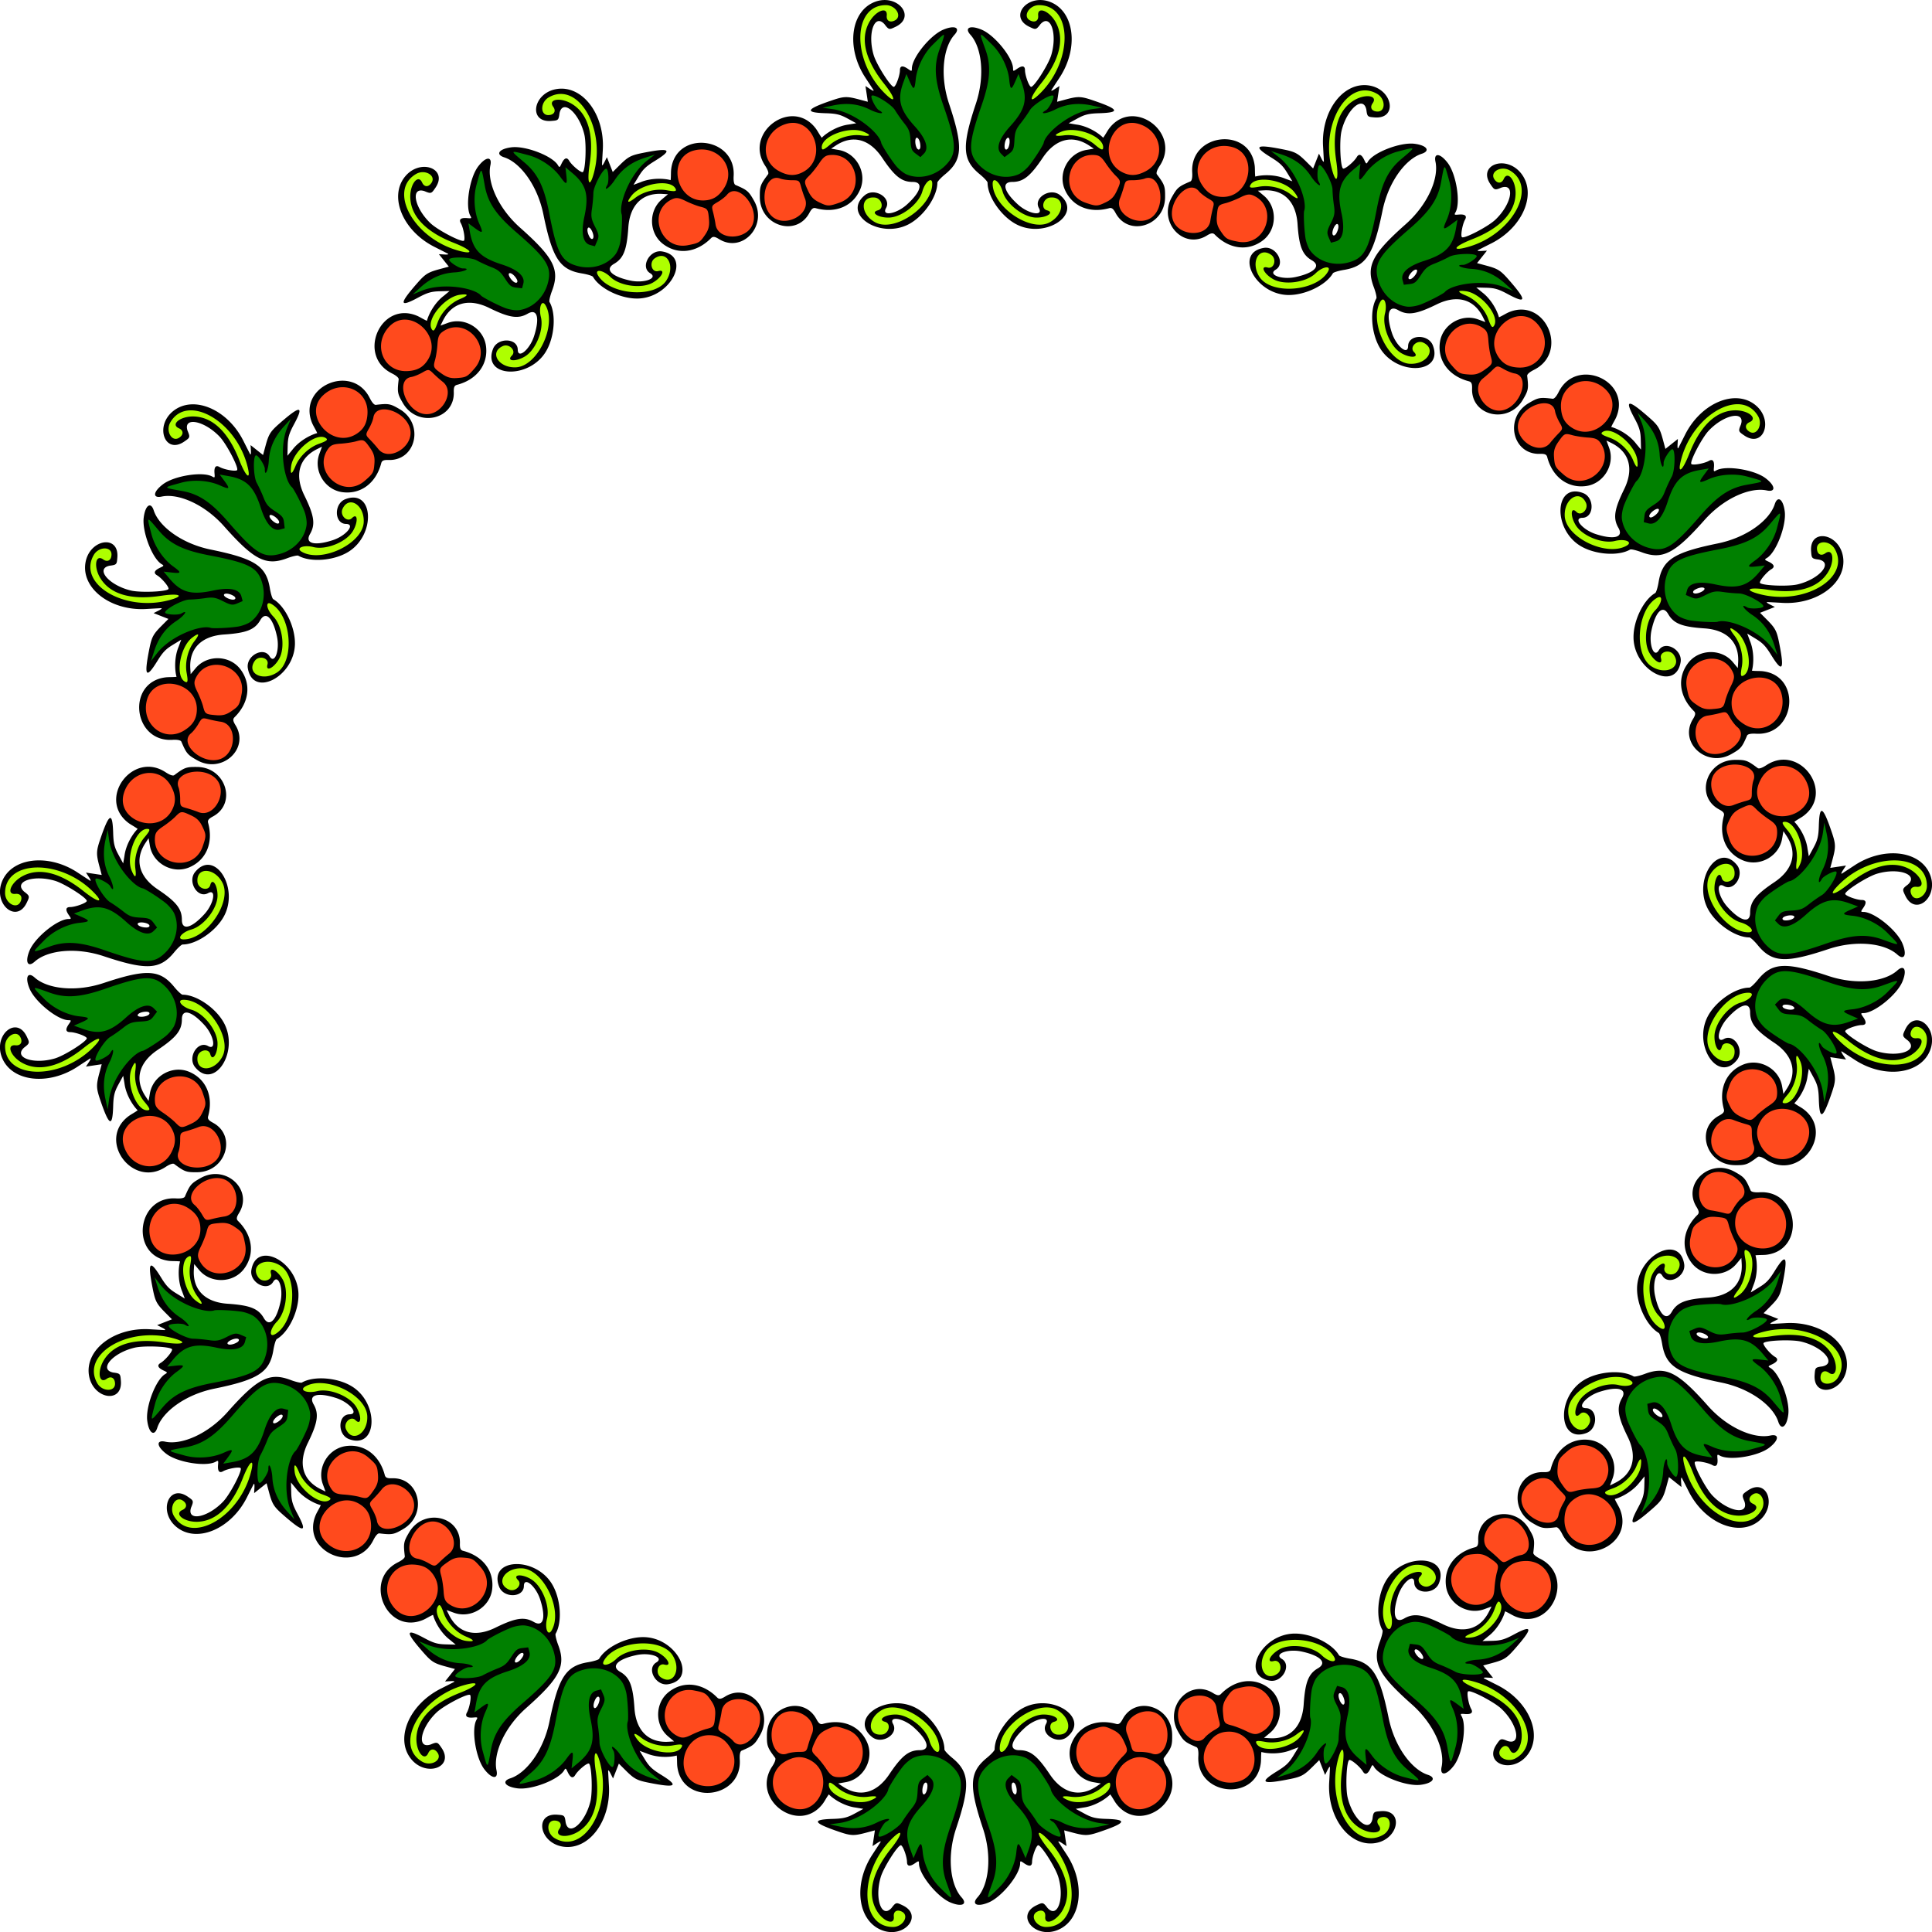 <svg xmlns="http://www.w3.org/2000/svg" xmlns:xlink="http://www.w3.org/1999/xlink" height="320.74mm" width="320.74mm" viewBox="0 0 1136.473 1136.473"><g transform="matrix(.25 0 0 .25 578.979 -26.3)"><g id="a"><path d="M230.02 377.67c-6.077-.016-11.296 4.46-13.527 9.895-2.019 4.388-2.148 9.7-.37 14.189a80.92 80.92 0 00-2.077-2.612c-1.79-2.143-4.584-2.767-7.258-2.703-7.652.114-14.34 6.69-14.973 14.25-.629 5.091.874 10.583 4.824 14.033 3.046 2.873 7.231 4.152 11.23 5.03 3.978.548 7.61-1.646 10.83-3.692 1.294-.966 2.309-2.185 3.156-3.527a36.484 36.484 0 00-.886 3.716c-.376 5.794 4.686 10.446 9.879 11.963 4.963 1.726 11.014.51 14.346-3.726 4.094-4.952 4.659-12.13 2.54-18.04-1.22-3.186-3.931-6.547-7.667-6.443-.85.097-1.694.245-2.536.405 4.264-1.814 7.855-5.197 9.623-9.514 3.08-7.707-.942-17.092-8.199-20.842-2.723-1.5-5.805-2.454-8.935-2.383zm-8.303 31.111c1.818 1.27 3.887 2.308 6.055 2.844-1.194.237-2.264.732-2.78 1.892-.342-1.412-1.328-2.698-2.345-3.734a37.854 37.854 0 01-.93-1.002z" fill="#ff4a1d" transform="matrix(4 0 0 4 -573.96 -1123.6)"/><path d="M141.55 326.04c-2.014.218-2.172 2.632-1.429 4.092 1.796 6.17 4.662 12.235 4.304 18.818-.201 8.522-3.445 16.47-5.903 24.487-2.115 7.005-4.862 14.1-4.59 21.533.416 6.837 5.8 12.2 11.5 15.334 6.262 3.372 14.421 3.896 20.648.17 5.335-3.591 8.66-9.317 12.032-14.635 2.007-3.183 2.88-7.076 5.794-9.65 6.858-6.9 15.857-12.185 25.715-13.238 1.605-.298 4.413-.136 4.42-2.382-.044-2.373-3.016-2.145-4.698-2.687-8.267-2.042-17.454-1.946-25.104 2.153-1.325.82.288-1.068.391-1.647.828-1.86 2.453-4.576.471-6.267-2.435-1.425-5.155.51-7.343 1.586-3.979 2.249-7.818 5.033-10.166 9.052a157.646 157.646 0 01-2.149 3.066c2.326-3.486 3.908-7.577 3.593-11.828-.002-4.648-1.904-9.005-3.435-13.31-.79-1.782-3.425-1.402-4.02.34-.561.901-1.094 2.34-1.516 3-.999-8.736-5.42-16.824-11.67-22.924-1.962-1.783-3.662-4.214-6.264-5.053-.19-.041-.389.005-.581-.01zm20.231 54.851c-2.872 3.91-1.993 9.1-3.127 13.459-.796 1.12-2.02 2.244-3.16 2.761-1.724-1.263-2.065-3.585-1.27-5.484 1.656-4.258 4.83-7.616 7.752-11.029l-.14.211-.055.082z" fill="green" transform="matrix(4 0 0 4 -573.96 -1123.6)"/><path d="M175.95 308.38c-4.5-.153-9.14 3.342-9.38 7.986.1 4.36 6.602 7.26 9.509 3.68 1.103-1.312.97-3.292 1.203-4.73 2.426.453 4.049 2.641 5.6 4.402 2.491 3.315 3.396 7.513 3.199 11.6-.019 6.977-3.548 13.336-7.227 19.039-2.929 4.506-6.838 8.422-8.998 13.418-.87 1.771.687 4.179 2.72 3.52 3.125-1.343 5.302-4.187 7.6-6.592 7.09-8.276 11.909-18.826 12.337-29.801.32-6.677-1.165-14.074-6.362-18.703-2.773-2.46-6.494-3.854-10.2-3.819zm18.643 73.439c-3.61.15-7.59.86-10.26 3.486-1.358 1.586.325 3.91 2.238 3.614 4.675-.284 9.473-.72 13.963 1.054 3.694 1.096 6.609 3.644 9.608 5.926 1.465 1.213 4.318 1.468 4.982-.744.883-4.08-2.54-7.45-5.771-9.322-4.452-2.57-9.627-3.95-14.76-4.014zm-45.184 29.598c-2.74.221-3.162 3.53-2.719 5.686 1.113 7.624 6.849 13.556 12.754 18.013 5.661 4.024 12.767 7.102 19.828 5.756 5.113-1.197 9.868-5.205 11.05-10.445.655-2.836-.082-6.188-2.731-7.754-3.355-2.035-8.663-1.466-10.504 2.356-1.549 2.503-.769 6.384 2.187 7.426-3.902 1.204-8.308 1.017-11.883-1.088-5.473-2.813-10.122-7.607-11.88-13.596-1.205-2.577-2.828-6.223-6.102-6.354z" fill="#aeff00" transform="matrix(4 0 0 4 -573.96 -1123.6)"/><path d="M162.02 438.96c-8.77-4.757-16.589-16.211-16.589-24.302 0-.659-2.081-2.903-4.625-4.988-10.21-8.366-10.643-16.31-2.256-41.45 5.523-16.556 3.444-33.22-3.211-40.585-3.631-4.017-.326-5.87 6.603-2.976 7.708 3.221 18.445 16.506 18.479 22.867.009 1.667.181 1.687 2.232.25 3.112-2.18 4.775-1.939 4.793.694.02 3.002 2.233 9.221 3.485 9.793 1.54.704 10.258-12.91 11.973-18.697 3.75-12.655-.5-24.705-6.39-18.114-2.586 3.438-2.866 3.242-6.503 1.507-12.406-5.916-1.074-19.655 12.105-14.676 14.392 5.438 17.152 27.097 5.679 44.557a1012.23 1012.23 0 00-4.713 7.218c-.51.804.246.621 1.895-.46l2.744-1.798-.694 4.633-.695 4.632 5.3-1.41c6.975-1.857 8.787-1.799 15.58.502 15.614 5.286 16.603 7.278 3.8 7.65-6.03.175-8.44.756-12.663 3.054l-5.215 2.839 4.353.743c6.444.78 12.911 4.698 15.944 7.777 1.384-1.85 2.372-3.916 3.58-5.516 14.083-18.463 42.537 2.53 29.745 21.945-1.649 2.502-2.268 4.357-1.706 5.11 4.554 6.097 4.88 7.015 4.81 13.523-.184 16.756-21.449 23.482-29.118 9.21-1.38-2.568-2.287-3.24-3.81-2.82-11.68 3.212-21.958-1.178-26.15-11.17-4.071-9.701 2.273-21.278 12.65-23.083l4.5-.783-2.73-1.81c-9.884-6.55-19.867-3.933-27.302 7.157-7.355 10.97-11.474 14.238-17.95 14.238-6.465 0-4.99 5.728 3.432 13.337 6.158 5.564 15.05 7.06 12.252 2.062-3.4-6.074 6.705-12.282 12.416-7.626 13.824 11.268-9.049 26.179-26.03 16.969zm19.726-.866c9.04-4.656 9.41-15.549.5-14.693-4.165.4-5.698 6.513-1.885 7.51 4.606 1.205.052 4.33-6.246 4.286-7.529-.052-17.768-7.994-19.863-15.409-1.604-5.677-5.822-8.966-5.822-4.54 0 13.518 22.058 28.645 33.316 22.847zm60.964-3.628c8.11-7.34 4.13-25.635-4.836-22.226-1.415.539-4.514.979-6.887.979-4.134 0-4.356.155-5.343 3.75-.567 2.062-1.613 5.194-2.326 6.96-3.743 9.275 11.584 17.603 19.392 10.537zm-27.683-8.293c3.149-1.525 4.76-3.18 6.316-6.49 2.662-5.664 2.637-6.017-.662-9.248-1.513-1.481-4.103-4.723-5.757-7.204-2.376-3.566-3.68-4.577-6.218-4.823-16.493-1.597-21.404 22.567-5.694 28.017 6.343 2.2 6.975 2.187 12.015-.253zm-51.47-16.39c1.855-.791 4.722-3.146 6.372-5.234 3.794-4.801 8.302-12.153 8.5-13.247 1.078-5.937 15.772-18.173 28.8-19.94l5.7-.772-5.932-1.294c-8.13-1.773-15.225-.994-21.955 2.411-5.036 2.548-9.751 2.85-5.26.336 1.838-1.029 5.175-7.629 4.3-8.504-1.34-1.34-11.713 5.05-13.768 8.48-1.22 2.035-3.694 5.547-5.497 7.803-2.712 3.393-3.331 5.104-3.583 9.898-.262 4.988-.69 6.084-3.07 7.855l-2.765 2.059-2.062-2.062c-3.109-3.109-1.194-8.818 5.393-16.08 8.82-9.725 10.385-15.724 6.722-25.772l-1.822-5-1.85 4.24c-2.412 5.526-2.957 5.36-3.624-1.103-.694-6.725-4.556-15.011-10.037-20.387-7.968-7.815-8.002-8.423-3.895 3 3.478 9.673 2.67 18.37-2.328 32.783-7.912 22.818-8.09 28.397-1.13 35.357 6.22 6.22 15.431 8.31 22.791 5.173zm74.86-1.838c12.289-6.499 9.798-23.713-4.032-27.857-16.108-4.826-24.966 20.298-9.97 28.278 4.629 2.464 8.784 2.339 14.002-.42zm-80.594-14.307c.899-2.341.736-5.418-.286-5.418-1.083 0-2.107 2.47-2.107 5.082 0 2.318 1.55 2.535 2.393.336zm55.607.159c0-6.56-16.227-12.598-24.532-9.128-4.86 2.03-4.316 2.921 1.327 2.173 6.096-.81 13.5 1.37 18.206 5.358 3.926 3.328 5 3.67 5 1.597zm-36.444-32.327c18.935-19.44 18.136-51.25-1.288-51.25-5.826 0-9.757 6.598-5.34 8.961 2.91 1.558 5.156.247 4.842-2.826-.588-5.736 6.831-2.704 10.516 4.298 5.113 9.717 2.036 22.028-8.937 35.764-7.293 9.13-7.15 12.607.207 5.053z" transform="matrix(4 0 0 4 -573.96 -1123.6)"/><g><path d="M230.02 377.67c-6.077-.016-11.296 4.46-13.527 9.895-2.019 4.388-2.148 9.7-.37 14.189a80.92 80.92 0 00-2.077-2.612c-1.79-2.143-4.584-2.767-7.258-2.703-7.652.114-14.34 6.69-14.973 14.25-.629 5.091.874 10.583 4.824 14.033 3.046 2.873 7.231 4.152 11.23 5.03 3.978.548 7.61-1.646 10.83-3.692 1.294-.966 2.309-2.185 3.156-3.527a36.484 36.484 0 00-.886 3.716c-.376 5.794 4.686 10.446 9.879 11.963 4.963 1.726 11.014.51 14.346-3.726 4.094-4.952 4.659-12.13 2.54-18.04-1.22-3.186-3.931-6.547-7.667-6.443-.85.097-1.694.245-2.536.405 4.264-1.814 7.855-5.197 9.623-9.514 3.08-7.707-.942-17.092-8.199-20.842-2.723-1.5-5.805-2.454-8.935-2.383zm-8.303 31.111c1.818 1.27 3.887 2.308 6.055 2.844-1.194.237-2.264.732-2.78 1.892-.342-1.412-1.328-2.698-2.345-3.734a37.854 37.854 0 01-.93-1.002z" fill="#ff4a1d" transform="matrix(-4 0 0 4 471.36 -1123.6)"/><path d="M141.55 326.04c-2.014.218-2.172 2.632-1.429 4.092 1.796 6.17 4.662 12.235 4.304 18.818-.201 8.522-3.445 16.47-5.903 24.487-2.115 7.005-4.862 14.1-4.59 21.533.416 6.837 5.8 12.2 11.5 15.334 6.262 3.372 14.421 3.896 20.648.17 5.335-3.591 8.66-9.317 12.032-14.635 2.007-3.183 2.88-7.076 5.794-9.65 6.858-6.9 15.857-12.185 25.715-13.238 1.605-.298 4.413-.136 4.42-2.382-.044-2.373-3.016-2.145-4.698-2.687-8.267-2.042-17.454-1.946-25.104 2.153-1.325.82.288-1.068.391-1.647.828-1.86 2.453-4.576.471-6.267-2.435-1.425-5.155.51-7.343 1.586-3.979 2.249-7.818 5.033-10.166 9.052a157.646 157.646 0 01-2.149 3.066c2.326-3.486 3.908-7.577 3.593-11.828-.002-4.648-1.904-9.005-3.435-13.31-.79-1.782-3.425-1.402-4.02.34-.561.901-1.094 2.34-1.516 3-.999-8.736-5.42-16.824-11.67-22.924-1.962-1.783-3.662-4.214-6.264-5.053-.19-.041-.389.005-.581-.01zm20.231 54.851c-2.872 3.91-1.993 9.1-3.127 13.459-.796 1.12-2.02 2.244-3.16 2.761-1.724-1.263-2.065-3.585-1.27-5.484 1.656-4.258 4.83-7.616 7.752-11.029l-.14.211-.055.082z" fill="green" transform="matrix(-4 0 0 4 471.36 -1123.6)"/><path d="M175.95 308.38c-4.5-.153-9.14 3.342-9.38 7.986.1 4.36 6.602 7.26 9.509 3.68 1.103-1.312.97-3.292 1.203-4.73 2.426.453 4.049 2.641 5.6 4.402 2.491 3.315 3.396 7.513 3.199 11.6-.019 6.977-3.548 13.336-7.227 19.039-2.929 4.506-6.838 8.422-8.998 13.418-.87 1.771.687 4.179 2.72 3.52 3.125-1.343 5.302-4.187 7.6-6.592 7.09-8.276 11.909-18.826 12.337-29.801.32-6.677-1.165-14.074-6.362-18.703-2.773-2.46-6.494-3.854-10.2-3.819zm18.643 73.439c-3.61.15-7.59.86-10.26 3.486-1.358 1.586.325 3.91 2.238 3.614 4.675-.284 9.473-.72 13.963 1.054 3.694 1.096 6.609 3.644 9.608 5.926 1.465 1.213 4.318 1.468 4.982-.744.883-4.08-2.54-7.45-5.771-9.322-4.452-2.57-9.627-3.95-14.76-4.014zm-45.184 29.598c-2.74.221-3.162 3.53-2.719 5.686 1.113 7.624 6.849 13.556 12.754 18.013 5.661 4.024 12.767 7.102 19.828 5.756 5.113-1.197 9.868-5.205 11.05-10.445.655-2.836-.082-6.188-2.731-7.754-3.355-2.035-8.663-1.466-10.504 2.356-1.549 2.503-.769 6.384 2.187 7.426-3.902 1.204-8.308 1.017-11.883-1.088-5.473-2.813-10.122-7.607-11.88-13.596-1.205-2.577-2.828-6.223-6.102-6.354z" fill="#aeff00" transform="matrix(-4 0 0 4 471.36 -1123.6)"/><path d="M162.02 438.96c-8.77-4.757-16.589-16.211-16.589-24.302 0-.659-2.081-2.903-4.625-4.988-10.21-8.366-10.643-16.31-2.256-41.45 5.523-16.556 3.444-33.22-3.211-40.585-3.631-4.017-.326-5.87 6.603-2.976 7.708 3.221 18.445 16.506 18.479 22.867.009 1.667.181 1.687 2.232.25 3.112-2.18 4.775-1.939 4.793.694.02 3.002 2.233 9.221 3.485 9.793 1.54.704 10.258-12.91 11.973-18.697 3.75-12.655-.5-24.705-6.39-18.114-2.586 3.438-2.866 3.242-6.503 1.507-12.406-5.916-1.074-19.655 12.105-14.676 14.392 5.438 17.152 27.097 5.679 44.557a1012.23 1012.23 0 00-4.713 7.218c-.51.804.246.621 1.895-.46l2.744-1.798-.694 4.633-.695 4.632 5.3-1.41c6.975-1.857 8.787-1.799 15.58.502 15.614 5.286 16.603 7.278 3.8 7.65-6.03.175-8.44.756-12.663 3.054l-5.215 2.839 4.353.743c6.444.78 12.911 4.698 15.944 7.777 1.384-1.85 2.372-3.916 3.58-5.516 14.083-18.463 42.537 2.53 29.745 21.945-1.649 2.502-2.268 4.357-1.706 5.11 4.554 6.097 4.88 7.015 4.81 13.523-.184 16.756-21.449 23.482-29.118 9.21-1.38-2.568-2.287-3.24-3.81-2.82-11.68 3.212-21.958-1.178-26.15-11.17-4.071-9.701 2.273-21.278 12.65-23.083l4.5-.783-2.73-1.81c-9.884-6.55-19.867-3.933-27.302 7.157-7.355 10.97-11.474 14.238-17.95 14.238-6.465 0-4.99 5.728 3.432 13.337 6.158 5.564 15.05 7.06 12.252 2.062-3.4-6.074 6.705-12.282 12.416-7.626 13.824 11.268-9.049 26.179-26.03 16.969zm19.726-.866c9.04-4.656 9.41-15.549.5-14.693-4.165.4-5.698 6.513-1.885 7.51 4.606 1.205.052 4.33-6.246 4.286-7.529-.052-17.768-7.994-19.863-15.409-1.604-5.677-5.822-8.966-5.822-4.54 0 13.518 22.058 28.645 33.316 22.847zm60.964-3.628c8.11-7.34 4.13-25.635-4.836-22.226-1.415.539-4.514.979-6.887.979-4.134 0-4.356.155-5.343 3.75-.567 2.062-1.613 5.194-2.326 6.96-3.743 9.275 11.584 17.603 19.392 10.537zm-27.683-8.293c3.149-1.525 4.76-3.18 6.316-6.49 2.662-5.664 2.637-6.017-.662-9.248-1.513-1.481-4.103-4.723-5.757-7.204-2.376-3.566-3.68-4.577-6.218-4.823-16.493-1.597-21.404 22.567-5.694 28.017 6.343 2.2 6.975 2.187 12.015-.253zm-51.47-16.39c1.855-.791 4.722-3.146 6.372-5.234 3.794-4.801 8.302-12.153 8.5-13.247 1.078-5.937 15.772-18.173 28.8-19.94l5.7-.772-5.932-1.294c-8.13-1.773-15.225-.994-21.955 2.411-5.036 2.548-9.751 2.85-5.26.336 1.838-1.029 5.175-7.629 4.3-8.504-1.34-1.34-11.713 5.05-13.768 8.48-1.22 2.035-3.694 5.547-5.497 7.803-2.712 3.393-3.331 5.104-3.583 9.898-.262 4.988-.69 6.084-3.07 7.855l-2.765 2.059-2.062-2.062c-3.109-3.109-1.194-8.818 5.393-16.08 8.82-9.725 10.385-15.724 6.722-25.772l-1.822-5-1.85 4.24c-2.412 5.526-2.957 5.36-3.624-1.103-.694-6.725-4.556-15.011-10.037-20.387-7.968-7.815-8.002-8.423-3.895 3 3.478 9.673 2.67 18.37-2.328 32.783-7.912 22.818-8.09 28.397-1.13 35.357 6.22 6.22 15.431 8.31 22.791 5.173zm74.86-1.838c12.289-6.499 9.798-23.713-4.032-27.857-16.108-4.826-24.966 20.298-9.97 28.278 4.629 2.464 8.784 2.339 14.002-.42zm-80.594-14.307c.899-2.341.736-5.418-.286-5.418-1.083 0-2.107 2.47-2.107 5.082 0 2.318 1.55 2.535 2.393.336zm55.607.159c0-6.56-16.227-12.598-24.532-9.128-4.86 2.03-4.316 2.921 1.327 2.173 6.096-.81 13.5 1.37 18.206 5.358 3.926 3.328 5 3.67 5 1.597zm-36.444-32.327c18.935-19.44 18.136-51.25-1.288-51.25-5.826 0-9.757 6.598-5.34 8.961 2.91 1.558 5.156.247 4.842-2.826-.588-5.736 6.831-2.704 10.516 4.298 5.113 9.717 2.036 22.028-8.937 35.764-7.293 9.13-7.15 12.607.207 5.053z" transform="matrix(-4 0 0 4 471.36 -1123.6)"/></g></g><use id="b" xlink:href="#a" transform="rotate(-30 -42.976 2378.285)" height="100%" width="100%" y="0" x="0"/><use id="c" xlink:href="#b" transform="rotate(-30 -42.976 2378.285)" height="100%" width="100%" y="0" x="0"/><use id="d" xlink:href="#c" transform="rotate(-30 -42.976 2378.285)" height="100%" width="100%" y="0" x="0"/><use id="e" xlink:href="#d" transform="rotate(-30 -42.976 2378.285)" height="100%" width="100%" y="0" x="0"/><use id="f" xlink:href="#e" transform="rotate(-30 -42.976 2378.285)" height="100%" width="100%" y="0" x="0"/><use id="g" xlink:href="#f" transform="rotate(-30 -42.976 2378.285)" height="100%" width="100%" y="0" x="0"/><use id="h" xlink:href="#g" transform="rotate(-30 -42.976 2378.285)" height="100%" width="100%" y="0" x="0"/><use id="i" xlink:href="#h" transform="rotate(-30 -42.976 2378.285)" height="100%" width="100%" y="0" x="0"/><use id="j" xlink:href="#i" transform="rotate(-30 -42.976 2378.285)" height="100%" width="100%" y="0" x="0"/><use id="k" xlink:href="#j" transform="rotate(-30 -42.976 2378.285)" height="100%" width="100%" y="0" x="0"/><use xlink:href="#k" transform="rotate(-30 -42.976 2378.285)" height="100%" width="100%"/></g></svg>